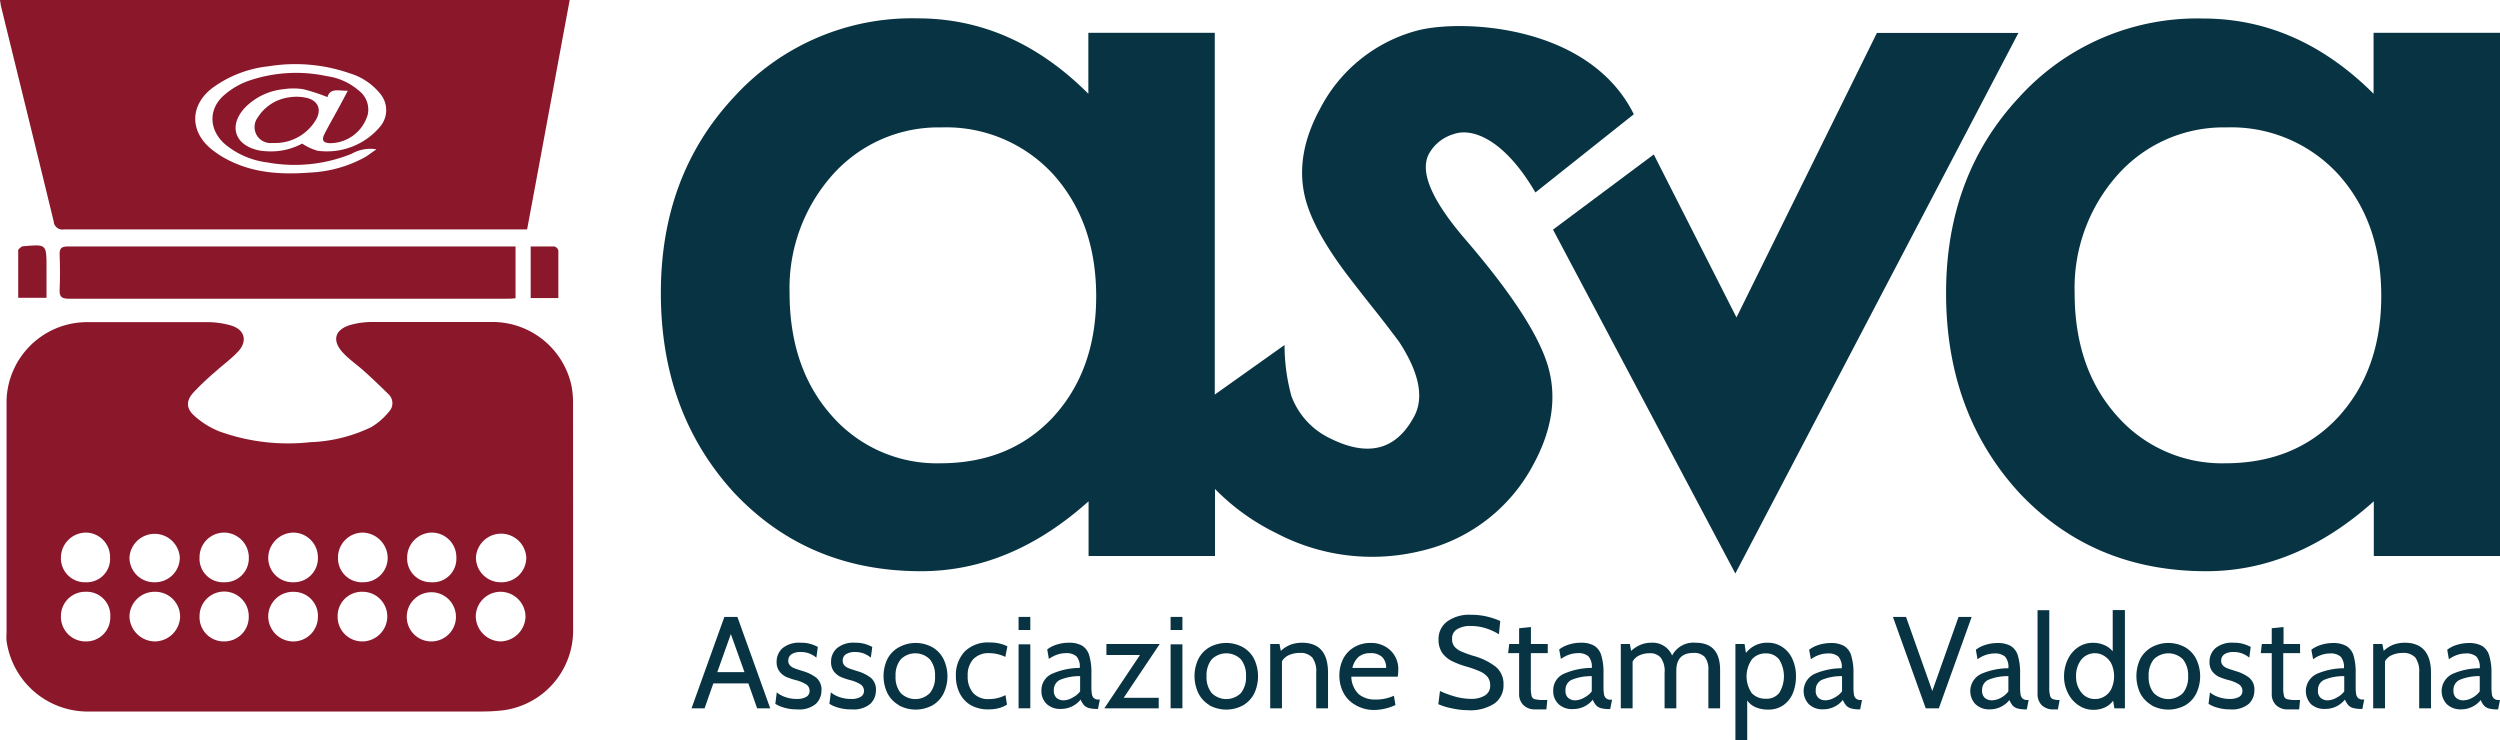 <svg xmlns="http://www.w3.org/2000/svg" viewBox="0 0 328.25 97.13"><defs><style>.cls-1{fill:#8b172b;}.cls-2{fill:#073342;}</style></defs><title>Risorsa 1</title><g id="Livello_2" data-name="Livello 2"><g id="Livello_1-2" data-name="Livello 1"><path class="cls-1" d="M75.24,52.89a12.19,12.19,0,0,0-.19-2.18,10.62,10.62,0,0,0-10.11-8.43c-5.4,0-10.79,0-16.18,0a10.49,10.49,0,0,0-2.55.33c-2.29.59-2.73,2.13-1.06,3.83.86.88,1.9,1.59,2.82,2.43s2,1.86,3,2.85a1.62,1.62,0,0,1,.1,2.34,9.05,9.05,0,0,1-2.28,2,20,20,0,0,1-8.07,2,26.56,26.56,0,0,1-11.93-1.42,11,11,0,0,1-3.28-2.05c-1.11-1-1.08-2-.08-3.09a36.11,36.11,0,0,1,2.84-2.69c1-.9,2.1-1.69,3-2.66,1.29-1.4.84-2.92-1-3.43a11.11,11.11,0,0,0-2.81-.42c-5.43,0-10.85,0-16.28,0A10.59,10.59,0,0,0,.86,52.52q0,15.31,0,30.63a6.07,6.07,0,0,0,0,1,10.77,10.77,0,0,0,11,9.27H63.43a23.59,23.59,0,0,0,2.66-.16A10.57,10.57,0,0,0,75.25,83Q75.25,68,75.24,52.89ZM11.31,84.22A3.23,3.23,0,0,1,8,80.87a3.19,3.19,0,0,1,3.26-3.17A3.11,3.11,0,0,1,14.48,81,3.15,3.15,0,0,1,11.31,84.22Zm0-7.77A3.15,3.15,0,0,1,8,73.2a3.3,3.3,0,0,1,3.3-3.27,3.2,3.2,0,0,1,3.15,3.27A3.07,3.07,0,0,1,11.27,76.45Zm9.06,7.77A3.37,3.37,0,0,1,17,80.93a3.3,3.3,0,0,1,3.33-3.23A3.27,3.27,0,0,1,23.65,81,3.35,3.35,0,0,1,20.33,84.22Zm0-7.77A3.24,3.24,0,0,1,17,73.19a3.31,3.31,0,0,1,6.61.07A3.25,3.25,0,0,1,20.32,76.45Zm27.25-6.52a3.36,3.36,0,0,1,3.28,3.22,3.2,3.2,0,0,1-3.22,3.3,3.14,3.14,0,0,1-3.3-3.2A3.26,3.26,0,0,1,47.57,69.93ZM29.4,84.22a3.18,3.18,0,0,1-3.2-3.32,3.23,3.23,0,0,1,6.46,0A3.21,3.21,0,0,1,29.4,84.22Zm.05-7.77a3.09,3.09,0,0,1-3.25-3.24,3.23,3.23,0,0,1,3.26-3.28,3.27,3.27,0,0,1,3.21,3.34A3.14,3.14,0,0,1,29.45,76.45Zm8.91,7.77a3.31,3.31,0,0,1-3.14-3.4,3.24,3.24,0,0,1,3.4-3.11,3.16,3.16,0,0,1,3.12,3.37A3.23,3.23,0,0,1,38.36,84.22Zm.15-7.77a3.2,3.2,0,0,1-3.29-3.24,3.35,3.35,0,0,1,3.31-3.28,3.25,3.25,0,0,1,3.21,3.25A3.15,3.15,0,0,1,38.51,76.45Zm9.08,7.77a3.23,3.23,0,0,1-3.26-3.28,3.18,3.18,0,0,1,3.28-3.24,3.24,3.24,0,0,1,3.24,3.22A3.29,3.29,0,0,1,47.59,84.22Zm9.07,0a3.22,3.22,0,0,1-3.25-3.37,3.23,3.23,0,1,1,3.25,3.37Zm0-7.77a3.12,3.12,0,0,1-3.2-3.29,3.27,3.27,0,0,1,3.22-3.23,3.23,3.23,0,0,1,3.24,3.3A3.09,3.09,0,0,1,56.61,76.45Zm9.1,7.77a3.34,3.34,0,0,1-3.29-3.28,3.26,3.26,0,0,1,3.31-3.24A3.3,3.3,0,0,1,69,81,3.36,3.36,0,0,1,65.71,84.22Zm0-7.77a3.25,3.25,0,0,1-3.27-3.25,3.31,3.31,0,0,1,6.61,0A3.24,3.24,0,0,1,65.69,76.45Z"/><path class="cls-1" d="M0,0C.05.33.08.62.15.89c2.3,9.39,4.62,18.78,6.9,28.18a1.13,1.13,0,0,0,1.33,1.05q29.92,0,59.83,0h1C71.1,20,72.94,10,74.8,0ZM49.89,16.65a9.12,9.12,0,0,1-8.21,3.14,6.92,6.92,0,0,1-2-.94,8.65,8.65,0,0,1-4.81,1,6,6,0,0,1-1-.13c-3.1-.71-3.88-3.27-1.69-5.6a8.21,8.21,0,0,1,5.07-2.41,8.4,8.4,0,0,1,2.55,0A24.56,24.56,0,0,1,43,12.75c.34-1.27,1.51-.79,2.67-.84-.43.8-.8,1.52-1.19,2.23-.62,1.15-1.28,2.28-1.87,3.44-.42.82-.18,1.19.72,1.22a5.18,5.18,0,0,0,4.95-3.74,3.11,3.11,0,0,0-1.15-3.15A8.11,8.11,0,0,0,42.93,10a19.18,19.18,0,0,0-10.43.66,10,10,0,0,0-3.15,1.9c-2.08,1.88-1.88,4.65.3,6.46a10.77,10.77,0,0,0,5.47,2.31,19.88,19.88,0,0,0,11.05-1.14,5,5,0,0,1,3.25-.59c-.52.37-1,.72-1.42,1a16.51,16.51,0,0,1-7.18,2.05c-3.61.28-7.2.14-10.55-1.49a12.66,12.66,0,0,1-2.57-1.62c-2.84-2.38-2.73-5.77.2-8A15.22,15.22,0,0,1,35.29,8.7a21.74,21.74,0,0,1,10.64.93,8.1,8.1,0,0,1,4,2.69A3.34,3.34,0,0,1,49.89,16.65Z"/><path class="cls-1" d="M9,39.22q28.77,0,57.55,0c.37,0,.74,0,1.14-.06v-6.8H55.37q-23.22,0-46.44,0c-.82,0-1.13.2-1.1,1.06.06,1.53.07,3.06,0,4.59C7.79,38.92,8.05,39.22,9,39.22Z"/><path class="cls-1" d="M72.75,32.36c-1,0-2,0-3.07,0v6.78h3.63c0-2.15,0-4.21,0-6.27C73.28,32.68,73,32.37,72.75,32.36Z"/><path class="cls-1" d="M3,32.34s-.08,0-.09,0c-.19.17-.51.34-.52.51,0,2.07,0,4.14,0,6.25H6.11v-4C6.11,32.05,6.11,32.05,3,32.34Z"/><path class="cls-1" d="M40,12.8a6,6,0,0,0-2.16,0,5.76,5.76,0,0,0-4,2.63,2.1,2.1,0,0,0,1.84,3.35h.47a6.24,6.24,0,0,0,5.26-2.93C42.34,14.38,41.76,13.08,40,12.8Z"/><path class="cls-2" d="M311.65,4.31v8q-9.91-9.88-22.41-9.88a31.56,31.56,0,0,0-24.09,10.3q-9.63,10.3-9.63,25.76,0,15.74,9.63,26.24Q274.84,75,289.68,75q11.76,0,22-9.18V73h16.6V4.31ZM307,54.77q-5.65,6.06-14.84,6.06a18.35,18.35,0,0,1-14.25-6.28q-5.51-6.21-5.51-16.08a22.31,22.31,0,0,1,5.66-15.53,18.6,18.6,0,0,1,14.25-6.21A19.07,19.07,0,0,1,307,22.87q5.66,6.28,5.66,16T307,54.77Z"/><path class="cls-2" d="M192.33,31.35q-6.6-7.7-4.69-11.19a5.46,5.46,0,0,1,3.22-2.55c2.45-.88,6.66.67,10.74,7.66L214.52,15c-5.87-11.83-22.64-12.49-28.39-11a20.2,20.2,0,0,0-12.81,10.29q-3.27,6-2,11.48,1,4.32,5.72,10.52,1.69,2.2,3.37,4.31t3.3,4.29q4,6.14,1.92,9.88-3.54,6.51-11,2.78A10,10,0,0,1,169.56,52a25.61,25.61,0,0,1-.9-6.7l-9.16,6.51V4.31H142.9v8Q133,2.41,120.49,2.41A31.56,31.56,0,0,0,96.4,12.71Q86.77,23,86.77,38.47q0,15.74,9.63,26.24Q106.09,75,120.93,75q11.76,0,22-9.18V73h16.6v-8.8a29,29,0,0,0,8.05,5.8,27,27,0,0,0,18.94,2.35,22.36,22.36,0,0,0,14.8-11.34q3.74-6.87,1.91-13T192.33,31.35ZM138.27,54.77q-5.66,6.06-14.84,6.06a18.35,18.35,0,0,1-14.25-6.28q-5.5-6.21-5.51-16.08a22.36,22.36,0,0,1,5.66-15.53,18.6,18.6,0,0,1,14.25-6.21,19.07,19.07,0,0,1,14.69,6.14q5.65,6.28,5.66,16T138.27,54.77Z"/><polygon class="cls-2" points="246.44 4.32 228 41.68 217.14 20.28 203.91 30.15 227.85 75.3 265.02 4.32 246.44 4.32"/><path class="cls-2" d="M98.26,89.73h-4.6L92.51,93H90.8l4.31-12h1.71l4.31,12H99.41Zm-.51-1.48-1.79-5-1.78,5Z"/><path class="cls-2" d="M102.94,92.91a4.13,4.13,0,0,1-1.14-.5l.19-1.5a3.55,3.55,0,0,0,1.05.59,4.42,4.42,0,0,0,1.57.27,2.39,2.39,0,0,0,1.25-.27.88.88,0,0,0,.44-.78,1,1,0,0,0-.48-.88,5.06,5.06,0,0,0-1.21-.51,9.5,9.5,0,0,1-1.33-.43,2.38,2.38,0,0,1-.92-.72,2,2,0,0,1-.39-1.27,2.37,2.37,0,0,1,.77-1.8,3.42,3.42,0,0,1,2.39-.72,4.5,4.5,0,0,1,1.25.15,5.22,5.22,0,0,1,1,.4l-.19,1.41a3.22,3.22,0,0,0-.91-.54,3.11,3.11,0,0,0-1.15-.2,2.16,2.16,0,0,0-1.19.28,1,1,0,0,0-.44.85.87.87,0,0,0,.21.61,1.48,1.48,0,0,0,.58.39q.38.15,1.17.39a5.44,5.44,0,0,1,1.69.83,2,2,0,0,1,.71,1.68,2.41,2.41,0,0,1-.73,1.77,3.4,3.4,0,0,1-2.48.73A5.73,5.73,0,0,1,102.94,92.91Z"/><path class="cls-2" d="M110.05,92.91a4.36,4.36,0,0,1-1.15-.5l.19-1.5a3.5,3.5,0,0,0,1.06.59,4.38,4.38,0,0,0,1.57.27A2.35,2.35,0,0,0,113,91.5a.86.86,0,0,0,.44-.78,1,1,0,0,0-.48-.88,4.81,4.81,0,0,0-1.2-.51,9.08,9.08,0,0,1-1.33-.43,2.49,2.49,0,0,1-.93-.72,2,2,0,0,1-.38-1.27,2.34,2.34,0,0,1,.77-1.8,3.39,3.39,0,0,1,2.38-.72,4.58,4.58,0,0,1,1.26.15,5.75,5.75,0,0,1,1,.4l-.19,1.41a3.37,3.37,0,0,0-.91-.54,3.15,3.15,0,0,0-1.15-.2,2.16,2.16,0,0,0-1.19.28.94.94,0,0,0-.44.85.91.91,0,0,0,.2.61,1.52,1.52,0,0,0,.59.39q.38.15,1.17.39a5.44,5.44,0,0,1,1.69.83,2,2,0,0,1,.71,1.68,2.45,2.45,0,0,1-.73,1.77,3.42,3.42,0,0,1-2.48.73A5.64,5.64,0,0,1,110.05,92.91Z"/><path class="cls-2" d="M118,92.57A3.76,3.76,0,0,1,116.51,91a5.22,5.22,0,0,1,0-4.46A3.71,3.71,0,0,1,118,85a4.56,4.56,0,0,1,4.45,0,3.67,3.67,0,0,1,1.45,1.57,5.22,5.22,0,0,1,0,4.46,3.72,3.72,0,0,1-1.45,1.57,4.63,4.63,0,0,1-4.45,0ZM122.09,91a3.23,3.23,0,0,0,.68-2.21,3.28,3.28,0,0,0-.68-2.22,2.7,2.7,0,0,0-3.82,0,3.28,3.28,0,0,0-.68,2.22,3.23,3.23,0,0,0,.68,2.21,2.7,2.7,0,0,0,3.82,0Z"/><path class="cls-2" d="M127.45,92.58A3.77,3.77,0,0,1,126,91a4.88,4.88,0,0,1-.49-2.21,4.53,4.53,0,0,1,1.12-3.21,4.33,4.33,0,0,1,3.34-1.22,5.09,5.09,0,0,1,2.3.5L132,86.25a4.87,4.87,0,0,0-2.09-.49,2.76,2.76,0,0,0-2.12.79,3.08,3.08,0,0,0-.73,2.2,3.23,3.23,0,0,0,.71,2.23,2.63,2.63,0,0,0,2.1.81,4.7,4.7,0,0,0,2.15-.52l.2,1.24a3.8,3.8,0,0,1-1,.45,5.13,5.13,0,0,1-1.36.18A4.63,4.63,0,0,1,127.45,92.58Z"/><path class="cls-2" d="M133.74,81h1.54v1.72h-1.54Zm0,3.6h1.54V93h-1.54Z"/><path class="cls-2" d="M137.46,92.46a2.31,2.31,0,0,1-.72-1.75,2.36,2.36,0,0,1,1.51-2.29,9.08,9.08,0,0,1,3.52-.72,2,2,0,0,0-.44-1.53,2,2,0,0,0-1.39-.41,3.62,3.62,0,0,0-1.07.17,4.19,4.19,0,0,0-1.15.59l-.22-1.25a3.88,3.88,0,0,1,1.27-.64,5.17,5.17,0,0,1,1.58-.24,3.4,3.4,0,0,1,1.72.38A2.21,2.21,0,0,1,143,86a7.72,7.72,0,0,1,.3,2.4v1.72a6.63,6.63,0,0,0,.06,1,1,1,0,0,0,.26.54.91.91,0,0,0,.64.19h.15l-.24,1.23h-.12a3.76,3.76,0,0,1-1.13-.13,1.37,1.37,0,0,1-.63-.4,2.94,2.94,0,0,1-.4-.7,3.29,3.29,0,0,1-2.58,1.23A2.56,2.56,0,0,1,137.46,92.46Zm3.36-.86a2.9,2.9,0,0,0,1-.82v-2a6.52,6.52,0,0,0-2.65.49,1.43,1.43,0,0,0-.8,1.36,1.25,1.25,0,0,0,.35,1,1.41,1.41,0,0,0,1,.32A2.43,2.43,0,0,0,140.82,91.6Z"/><path class="cls-2" d="M147.54,91.62h4.6V93H145l4.68-7h-4.41V84.56h7Z"/><path class="cls-2" d="M153.7,81h1.55v1.72H153.7Zm0,3.6h1.55V93H153.7Z"/><path class="cls-2" d="M158.78,92.57A3.76,3.76,0,0,1,157.34,91a5.22,5.22,0,0,1,0-4.46A3.71,3.71,0,0,1,158.78,85a4.56,4.56,0,0,1,4.45,0,3.75,3.75,0,0,1,1.46,1.57,5.32,5.32,0,0,1,0,4.46,3.81,3.81,0,0,1-1.46,1.57,4.63,4.63,0,0,1-4.45,0ZM162.93,91a3.28,3.28,0,0,0,.67-2.21,3.33,3.33,0,0,0-.67-2.22,2.72,2.72,0,0,0-3.83,0,3.33,3.33,0,0,0-.68,2.22A3.28,3.28,0,0,0,159.1,91a2.72,2.72,0,0,0,3.83,0Z"/><path class="cls-2" d="M174.37,88.34V93h-1.55V88.34a3.08,3.08,0,0,0-.51-2,2.09,2.09,0,0,0-1.69-.61,3.39,3.39,0,0,0-1.37.28,2,2,0,0,0-.93.82V93h-1.54V84.56H168l.17.9a4.16,4.16,0,0,1,1.35-.84,4.51,4.51,0,0,1,1.43-.23Q174.37,84.39,174.37,88.34Z"/><path class="cls-2" d="M177.94,92.55a3.91,3.91,0,0,1-1.55-1.6,4.85,4.85,0,0,1-.53-2.25,4.77,4.77,0,0,1,.49-2.17A3.69,3.69,0,0,1,177.77,85a4.09,4.09,0,0,1,2.21-.58,3.64,3.64,0,0,1,2.61,1,3.37,3.37,0,0,1,1,2.6,4.5,4.5,0,0,1-.07.83h-6.09a3.25,3.25,0,0,0,1,2.32,3.35,3.35,0,0,0,2.17.68,5.7,5.7,0,0,0,2.42-.5l.2,1.22a6.78,6.78,0,0,1-2.81.65A4.78,4.78,0,0,1,177.94,92.55ZM182,87.7a1.93,1.93,0,0,0-.51-1.42,2.13,2.13,0,0,0-1.55-.52,2.35,2.35,0,0,0-1.56.49,2.73,2.73,0,0,0-.81,1.45Z"/><path class="cls-2" d="M190.62,93a8.15,8.15,0,0,1-1.77-.54l.22-1.73a13.6,13.6,0,0,0,1.94.72,8,8,0,0,0,2.15.31A3.36,3.36,0,0,0,195,91.3a1.47,1.47,0,0,0,.66-1.31,1.75,1.75,0,0,0-.33-1.09,2.64,2.64,0,0,0-1-.74,12.87,12.87,0,0,0-1.79-.64,11.5,11.5,0,0,1-1.94-.74,3.46,3.46,0,0,1-1.25-1.08,3,3,0,0,1-.47-1.74A2.86,2.86,0,0,1,190,81.61a5,5,0,0,1,3.17-.89,8.87,8.87,0,0,1,2.09.24,9.35,9.35,0,0,1,1.72.58l-.17,1.74a8,8,0,0,0-1.85-.83,6.79,6.79,0,0,0-1.86-.26,3.27,3.27,0,0,0-1.77.42,1.37,1.37,0,0,0-.67,1.27,1.49,1.49,0,0,0,.3,1,2.4,2.4,0,0,0,.87.64,13,13,0,0,0,1.58.58,8.57,8.57,0,0,1,3,1.46,2.94,2.94,0,0,1,1,2.35,2.9,2.9,0,0,1-1.19,2.46,5.79,5.79,0,0,1-3.5.88A10,10,0,0,1,190.62,93Z"/><path class="cls-2" d="M200,92.56a2,2,0,0,1-.54-1.42V85.76h-1.44l.14-1.2h1.3V82.49l1.55-.16v2.23h2.21v1.2H201v4.43a4.53,4.53,0,0,0,.1,1.2.59.59,0,0,0,.44.42,4.77,4.77,0,0,0,1.22.1h.4l-.12,1.23h-1.39A2.16,2.16,0,0,1,200,92.56Z"/><path class="cls-2" d="M204.65,92.46a2.31,2.31,0,0,1-.71-1.75,2.35,2.35,0,0,1,1.51-2.29A9,9,0,0,1,209,87.7a2.07,2.07,0,0,0-.44-1.53,2,2,0,0,0-1.4-.41,3.51,3.51,0,0,0-1.06.17,4.06,4.06,0,0,0-1.15.59l-.23-1.25a4.09,4.09,0,0,1,1.27-.64,5.22,5.22,0,0,1,1.58-.24,3.44,3.44,0,0,1,1.73.38,2.2,2.2,0,0,1,.94,1.25,7.72,7.72,0,0,1,.3,2.4v1.72a6.63,6.63,0,0,0,.06,1,.93.93,0,0,0,.27.54.88.88,0,0,0,.63.19h.16l-.24,1.23h-.12a3.88,3.88,0,0,1-1.14-.13,1.34,1.34,0,0,1-.62-.4,2.64,2.64,0,0,1-.41-.7,3.27,3.27,0,0,1-2.57,1.23A2.57,2.57,0,0,1,204.65,92.46ZM208,91.6a2.93,2.93,0,0,0,1-.82v-2a6.58,6.58,0,0,0-2.66.49,1.42,1.42,0,0,0-.79,1.36,1.21,1.21,0,0,0,.35,1,1.36,1.36,0,0,0,.95.32A2.43,2.43,0,0,0,208,91.6Z"/><path class="cls-2" d="M225.85,88v5h-1.54V88a2.6,2.6,0,0,0-.46-1.72,1.87,1.87,0,0,0-1.51-.55c-1.49,0-2.24.78-2.24,2.34V93h-1.54V88.34a3,3,0,0,0-.51-2,1.83,1.83,0,0,0-1.46-.57,3.14,3.14,0,0,0-1.34.28,1.92,1.92,0,0,0-.89.82V93h-1.55V84.56H214l.17.9a4.38,4.38,0,0,1,1.28-.82,3.72,3.72,0,0,1,1.38-.25,2.77,2.77,0,0,1,2.72,1.68,3.15,3.15,0,0,1,3.07-1.68Q225.86,84.39,225.85,88Z"/><path class="cls-2" d="M234.08,85a3.56,3.56,0,0,1,1.28,1.57,5.32,5.32,0,0,1,.45,2.23,5.7,5.7,0,0,1-.42,2.24,3.52,3.52,0,0,1-1.25,1.56,3.4,3.4,0,0,1-2,.57,4.11,4.11,0,0,1-1.6-.3,2.61,2.61,0,0,1-1.13-.9v5.19h-1.55V84.56h1.2l.18,1.17a3.51,3.51,0,0,1,2.9-1.34A3.27,3.27,0,0,1,234.08,85Zm-.48,6a4.17,4.17,0,0,0,0-4.41,2.14,2.14,0,0,0-1.76-.8,2.35,2.35,0,0,0-1.81.78A3.9,3.9,0,0,0,230,91a2.38,2.38,0,0,0,1.81.74A2.11,2.11,0,0,0,233.6,91Z"/><path class="cls-2" d="M237.5,92.46a2.5,2.5,0,0,1,.8-4,9.08,9.08,0,0,1,3.52-.72,2.07,2.07,0,0,0-.44-1.53,2,2,0,0,0-1.4-.41,3.56,3.56,0,0,0-1.06.17,4.06,4.06,0,0,0-1.15.59l-.23-1.25a4.09,4.09,0,0,1,1.27-.64,5.22,5.22,0,0,1,1.58-.24,3.44,3.44,0,0,1,1.73.38,2.2,2.2,0,0,1,.94,1.25,7.72,7.72,0,0,1,.3,2.4v1.72a6.63,6.63,0,0,0,.06,1,.93.93,0,0,0,.27.54.9.9,0,0,0,.63.19h.16l-.24,1.23h-.12A3.88,3.88,0,0,1,243,93a1.34,1.34,0,0,1-.62-.4,2.64,2.64,0,0,1-.41-.7,3.27,3.27,0,0,1-2.57,1.23A2.57,2.57,0,0,1,237.5,92.46Zm3.36-.86a2.93,2.93,0,0,0,1-.82v-2a6.58,6.58,0,0,0-2.66.49,1.42,1.42,0,0,0-.79,1.36,1.21,1.21,0,0,0,.35,1,1.36,1.36,0,0,0,.95.32A2.43,2.43,0,0,0,240.86,91.6Z"/><path class="cls-2" d="M258.88,81l-4.31,12h-1.72l-4.31-12h1.72l3.45,9.73L257.16,81Z"/><path class="cls-2" d="M259.38,92.46a2.5,2.5,0,0,1,.8-4,9.08,9.08,0,0,1,3.52-.72,2.07,2.07,0,0,0-.44-1.53,2,2,0,0,0-1.4-.41,3.56,3.56,0,0,0-1.06.17,4.06,4.06,0,0,0-1.15.59l-.22-1.25a3.88,3.88,0,0,1,1.27-.64,5.17,5.17,0,0,1,1.58-.24,3.4,3.4,0,0,1,1.72.38,2.2,2.2,0,0,1,.94,1.25,7.72,7.72,0,0,1,.3,2.4v1.72a6.63,6.63,0,0,0,.06,1,.93.93,0,0,0,.27.54.91.91,0,0,0,.64.19h.15l-.24,1.23H266a3.76,3.76,0,0,1-1.13-.13,1.32,1.32,0,0,1-.63-.4,2.64,2.64,0,0,1-.4-.7,3.29,3.29,0,0,1-2.58,1.23A2.59,2.59,0,0,1,259.38,92.46Zm3.37-.86a2.9,2.9,0,0,0,.95-.82v-2a6.48,6.48,0,0,0-2.65.49,1.43,1.43,0,0,0-.8,1.36,1.25,1.25,0,0,0,.35,1,1.38,1.38,0,0,0,.95.32A2.47,2.47,0,0,0,262.75,91.6Z"/><path class="cls-2" d="M268.05,92.56a2.07,2.07,0,0,1-.52-1.44v-11h1.54V90.23a4.2,4.2,0,0,0,.1,1.1.65.65,0,0,0,.37.46,2.39,2.39,0,0,0,.89.12l-.23,1.23h-.49A2.12,2.12,0,0,1,268.05,92.56Z"/><path class="cls-2" d="M279,80.1V93h-1.38l-.17-1a2.74,2.74,0,0,1-1.11.9,3.63,3.63,0,0,1-1.46.3,3.4,3.4,0,0,1-1.94-.58A4,4,0,0,1,271.52,91a4.71,4.71,0,0,1-.51-2.19,5.14,5.14,0,0,1,.47-2.18A4,4,0,0,1,272.83,85a3.45,3.45,0,0,1,2-.6,3.56,3.56,0,0,1,1.42.28,2.88,2.88,0,0,1,1.15.84V80.1ZM276.3,91.45a2.37,2.37,0,0,0,.92-1,4,4,0,0,0,0-3.32,2.6,2.6,0,0,0-.93-1,2.2,2.2,0,0,0-1.18-.36,2.25,2.25,0,0,0-1.84.85,3.4,3.4,0,0,0-.68,2.18,3.27,3.27,0,0,0,.69,2.12,2.2,2.2,0,0,0,1.83.86A2.31,2.31,0,0,0,276.3,91.45Z"/><path class="cls-2" d="M282.48,92.57A3.85,3.85,0,0,1,281,91a5.32,5.32,0,0,1,0-4.46A3.79,3.79,0,0,1,282.48,85a4.56,4.56,0,0,1,4.45,0,3.67,3.67,0,0,1,1.45,1.57,5.22,5.22,0,0,1,0,4.46,3.72,3.72,0,0,1-1.45,1.57,4.63,4.63,0,0,1-4.45,0ZM286.62,91a3.28,3.28,0,0,0,.68-2.21,3.33,3.33,0,0,0-.68-2.22,2.72,2.72,0,0,0-3.83,0,3.33,3.33,0,0,0-.67,2.22,3.28,3.28,0,0,0,.67,2.21,2.72,2.72,0,0,0,3.83,0Z"/><path class="cls-2" d="M291.12,92.91a4.13,4.13,0,0,1-1.14-.5l.19-1.5a3.43,3.43,0,0,0,1.05.59,4.42,4.42,0,0,0,1.57.27A2.42,2.42,0,0,0,294,91.5a.87.87,0,0,0,.43-.78,1,1,0,0,0-.48-.88,4.81,4.81,0,0,0-1.2-.51,9.5,9.5,0,0,1-1.33-.43,2.49,2.49,0,0,1-.93-.72,2,2,0,0,1-.38-1.27,2.37,2.37,0,0,1,.77-1.8,3.42,3.42,0,0,1,2.39-.72,4.5,4.5,0,0,1,1.25.15,5.47,5.47,0,0,1,1,.4l-.19,1.41a3.22,3.22,0,0,0-.91-.54,3.11,3.11,0,0,0-1.15-.2,2.16,2.16,0,0,0-1.19.28,1,1,0,0,0-.44.85.87.87,0,0,0,.21.61,1.41,1.41,0,0,0,.58.39q.38.15,1.17.39a5.44,5.44,0,0,1,1.69.83,2,2,0,0,1,.71,1.68,2.41,2.41,0,0,1-.73,1.77,3.42,3.42,0,0,1-2.48.73A5.73,5.73,0,0,1,291.12,92.91Z"/><path class="cls-2" d="M298.82,92.56a2,2,0,0,1-.54-1.42V85.76h-1.44l.14-1.2h1.3V82.49l1.55-.16v2.23H302v1.2h-2.21v4.43a4.53,4.53,0,0,0,.1,1.2.6.6,0,0,0,.44.42,4.81,4.81,0,0,0,1.23.1H302l-.12,1.23h-1.39A2.16,2.16,0,0,1,298.82,92.56Z"/><path class="cls-2" d="M303.44,92.46a2.5,2.5,0,0,1,.8-4,9.08,9.08,0,0,1,3.52-.72,2.07,2.07,0,0,0-.44-1.53,2,2,0,0,0-1.4-.41,3.56,3.56,0,0,0-1.06.17,4.06,4.06,0,0,0-1.15.59l-.23-1.25a4.09,4.09,0,0,1,1.27-.64,5.22,5.22,0,0,1,1.58-.24,3.44,3.44,0,0,1,1.73.38A2.2,2.2,0,0,1,309,86a7.72,7.72,0,0,1,.3,2.4v1.72a6.63,6.63,0,0,0,.06,1,.93.93,0,0,0,.27.54.9.9,0,0,0,.63.19h.16l-.24,1.23h-.12a3.88,3.88,0,0,1-1.14-.13,1.34,1.34,0,0,1-.62-.4,2.64,2.64,0,0,1-.41-.7,3.26,3.26,0,0,1-2.57,1.23A2.59,2.59,0,0,1,303.44,92.46Zm3.36-.86a2.83,2.83,0,0,0,1-.82v-2a6.48,6.48,0,0,0-2.65.49,1.41,1.41,0,0,0-.8,1.36,1.21,1.21,0,0,0,.35,1,1.36,1.36,0,0,0,.95.32A2.43,2.43,0,0,0,306.8,91.6Z"/><path class="cls-2" d="M319.19,88.34V93h-1.55V88.34a3.15,3.15,0,0,0-.5-2,2.11,2.11,0,0,0-1.69-.61,3.44,3.44,0,0,0-1.38.28,1.9,1.9,0,0,0-.92.82V93H311.6V84.56h1.2l.18.9a4,4,0,0,1,1.34-.84,4.53,4.53,0,0,1,1.44-.23C318,84.39,319.19,85.71,319.19,88.34Z"/><path class="cls-2" d="M321.27,92.46a2.5,2.5,0,0,1,.8-4,9.08,9.08,0,0,1,3.52-.72,2.07,2.07,0,0,0-.44-1.53,2,2,0,0,0-1.4-.41,3.56,3.56,0,0,0-1.06.17,4.06,4.06,0,0,0-1.15.59l-.22-1.25a3.88,3.88,0,0,1,1.27-.64,5.17,5.17,0,0,1,1.58-.24,3.4,3.4,0,0,1,1.72.38,2.2,2.2,0,0,1,.94,1.25,7.72,7.72,0,0,1,.3,2.4v1.72a6.63,6.63,0,0,0,.06,1,.93.93,0,0,0,.27.54.91.91,0,0,0,.64.19h.15L328,93.14h-.12a3.76,3.76,0,0,1-1.13-.13,1.32,1.32,0,0,1-.63-.4,2.64,2.64,0,0,1-.4-.7,3.29,3.29,0,0,1-2.58,1.23A2.59,2.59,0,0,1,321.27,92.46Zm3.37-.86a2.9,2.9,0,0,0,.95-.82v-2a6.48,6.48,0,0,0-2.65.49,1.43,1.43,0,0,0-.8,1.36,1.25,1.25,0,0,0,.35,1,1.38,1.38,0,0,0,.95.32A2.47,2.47,0,0,0,324.64,91.6Z"/></g></g></svg>